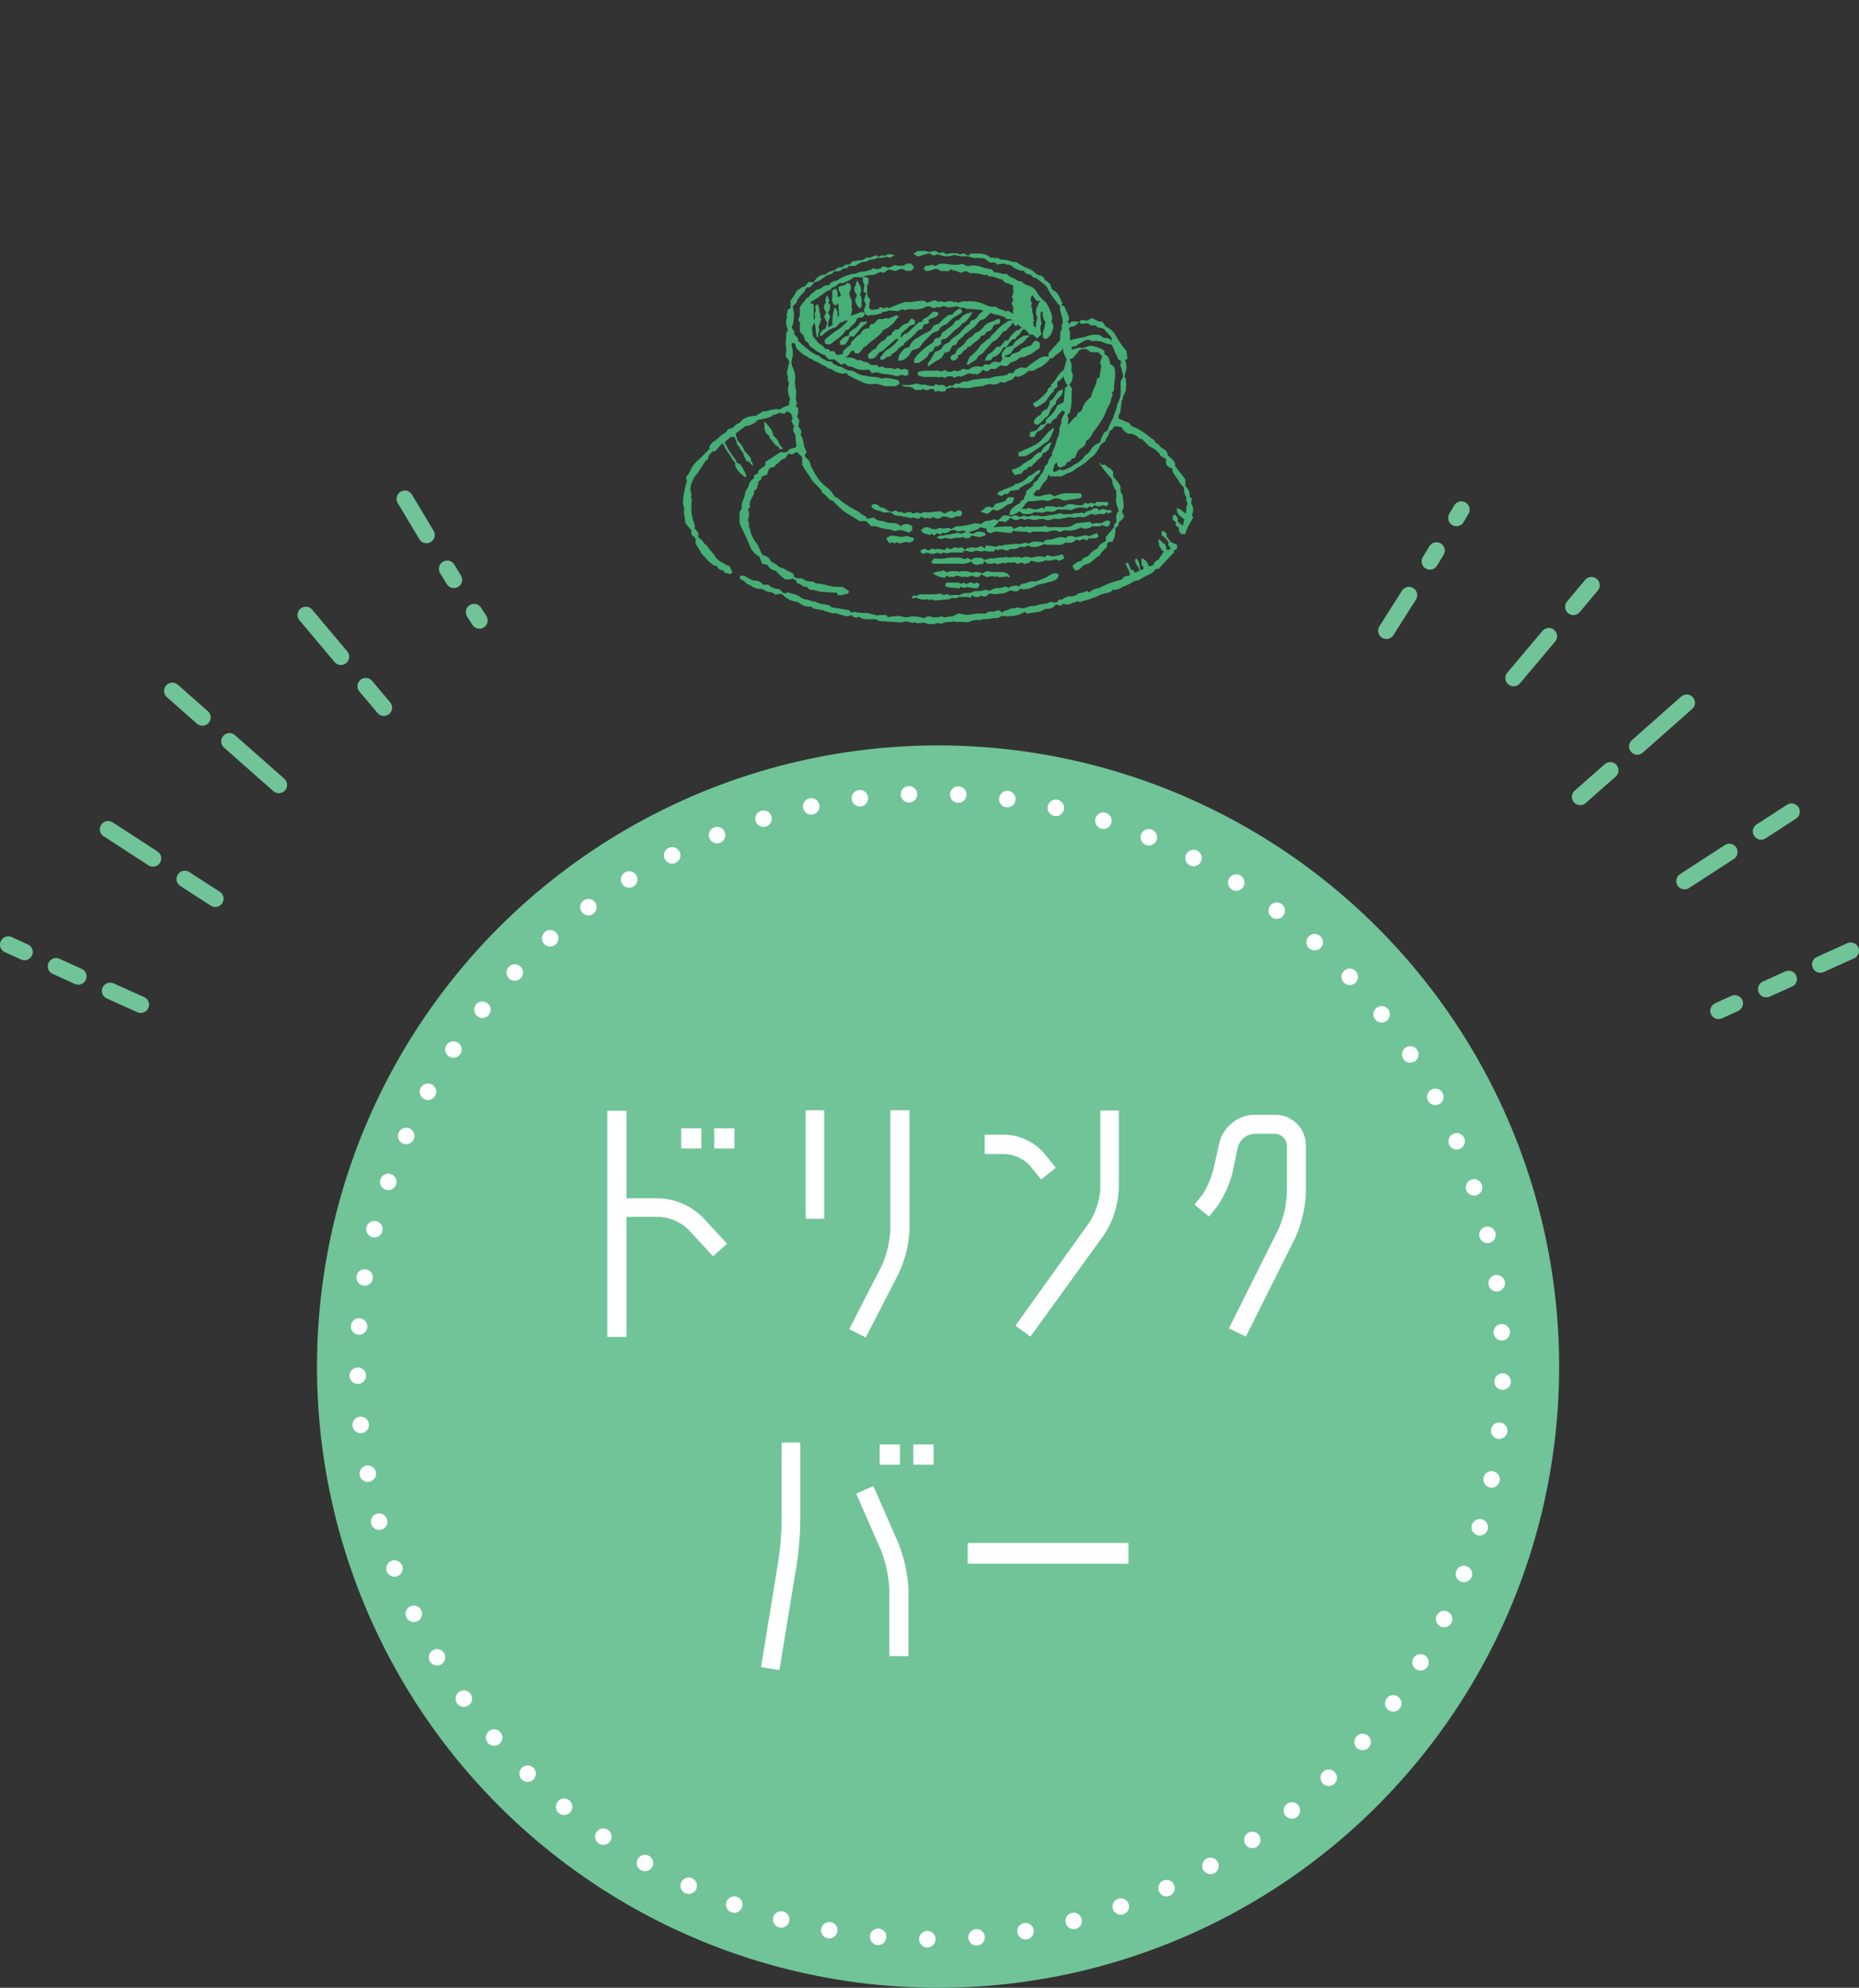 <svg xmlns="http://www.w3.org/2000/svg" viewBox="0 0 224.49 240"><rect x="0" y="0" width="224.49" height="240" fill="#333333" stroke="none"/><defs><style>.cls-1{fill:#45af75;}.cls-2,.cls-5,.cls-6{fill:none;}.cls-2{stroke:#70c498;stroke-miterlimit:10;}.cls-2,.cls-5{stroke-linecap:round;stroke-width:2px;}.cls-3{fill:#70c498;}.cls-4{fill:#fff;}.cls-5{stroke:#fff;stroke-linejoin:round;stroke-dasharray:0 5.98;}</style></defs><g id="レイヤー_2" data-name="レイヤー 2"><g id="レイアウト"><g id="S7GZ1C"><path class="cls-1" d="M135.07,50.53l1.32.56c.09.12.15.31.25.34a8.81,8.81,0,0,1,1.3.66,2.73,2.73,0,0,1,.43.33,1.72,1.72,0,0,1,.43.32c.22.25.65.29.72.7.36.1.51.46.81.66s.58.26.68.82c.35.44,1,.71.88,1.34l1.26,1.61v.84a1.37,1.37,0,0,1,.5,1.26l.26.21-.07.6A1.3,1.3,0,0,1,144,62a.36.36,0,0,0,.12.48,7.61,7.61,0,0,0-1,2h-.45l-.3-.33v-.4l-.39-.31v-.44l-.36-.22v-.53l.35-.14.14.36.12-.1V63l.61.47.18-.79c-.51-.32-.94-.65-.91-1.28.12-.11.13,0,.19.06a1.92,1.92,0,0,0,.24,0,3.73,3.73,0,0,0,.66.56c0-.14,0-.23.05-.32s-.05-.48.11-.72a.42.42,0,0,0-.08-.46c-.06-.06,0-.24,0-.45a1.86,1.86,0,0,1-.31-1.2,3.25,3.25,0,0,1-.74-1,4.29,4.29,0,0,1-.65-1v-.3c-.3-.13-.66-.21-.77-.61v-.56a1.38,1.38,0,0,1-.32-.17c-.15-.13-.45-.13-.44-.43A3,3,0,0,0,139,54a1.41,1.41,0,0,1-.43-.33c-.23-.21-.44-.44-.69-.68l-.26,0a1.59,1.59,0,0,0-1.36-.62c-.32-.19-.64-.35-.74-.72a1.64,1.64,0,0,0-.94-.15c-.17.11-.18.37-.43.45a.44.44,0,0,0-.22.33c0,.37-.39.55-.42.91,0,.06-.1.12-.17.17a2.66,2.66,0,0,0-.53.47c0,.12-.11.25-.17.37a2.63,2.63,0,0,1-.92,1.07c-.2.14-.36.35-.55.5s-.51.38-.78.55a4.57,4.57,0,0,0-.8.52c-.25.24-.66.22-.95.44a3.49,3.49,0,0,1-.51.24h-1.38l-.1-.29-.27.71a2.7,2.7,0,0,0-.72.94.42.42,0,0,1-.5.3l-.38.54a1,1,0,0,0,1,.13,4.83,4.83,0,0,1,.81-.17c.3-.08.52.15.79.25a3.26,3.26,0,0,1,1.66-.39,13.66,13.66,0,0,0,1.43,0c.23.3.23.3,0,.59-.54.15-1.1.13-1.65.28a1.1,1.1,0,0,1-.75-.13,1.17,1.17,0,0,0-1.09.05c-.14.07-.29.11-.47.18-.72-.3-1.48.09-2.23,0-.49.15-.59.7-1,1l.41-.12.14.13a.58.58,0,0,1,.69-.11,1.39,1.39,0,0,0,1.24-.14h.07l.26.19.14-.34c.5.06.93-.07,1.35.14.07,0,.21-.06.36-.11a.54.54,0,0,0,.56,0,1.29,1.29,0,0,1,1-.27,4.73,4.73,0,0,0,1.26.12l.2-.29.45.12a.65.65,0,0,1,.74,0c.07-.07.15-.14.23-.23h1.3l.21.21-.25.32-.45-.14a1,1,0,0,1-1,0l-.33.29-.29-.17-.31.27a2.28,2.28,0,0,0-1.9.23,3.17,3.17,0,0,0-.94-.08c-.28,0-.52-.06-.78,0a1,1,0,0,1-.8.26,1.47,1.47,0,0,0-.85.08c-.14.08-.39,0-.59,0s-.45-.1-.58,0c-.39.28-.82.17-1.23.2l-.52-.35a1.73,1.73,0,0,1-1.2.47l.18-.61a3,3,0,0,1,1-.77c.07,0,.18-.11.18-.16,0-.29.43-.2.43-.51,0-.16.17-.31.23-.47a.94.94,0,0,0,0-.34l.88-.71v-.23c.23-.21.51-.36.61-.6.24-.49.76-.83.78-1.5l.35-.31a1.86,1.86,0,0,1,.53-1v-.34a5,5,0,0,0,.51-1.28,1.45,1.45,0,0,1,.13-.45,1.87,1.87,0,0,0,.25-1.09,1.39,1.39,0,0,1,.14-.51c0-.07.11-.14.1-.21-.09-.48.2-.83.43-1.3l-.22-.2c-.1,0-.15,0-.18.06-.2.23-.47.4-.58.71a.33.33,0,0,1-.18.17.85.85,0,0,0-.52.59h-.46l-.59.7-.66.33-.31.59c-.23,0-.44.09-.62-.16,0,0,.09-.08.11-.14a1.3,1.3,0,0,0,0-.28l.78-.22.55-.68h.32c.3-.16.24-.36.25-.57.24-.28.58-.49.82-.81a2.38,2.38,0,0,0,.55-.93l.78-.4.17-1.73.34-.27a2.19,2.19,0,0,1-.5-1.12c-.17.17-.27.3-.39.4s-.26.2-.38.29v.57l-.39.31v.19a4.57,4.57,0,0,0-.83,1c-.18.37-.52.48-.79.7a2.84,2.84,0,0,1-.61.29c-.25-.22-.25-.22-.3-.49a5.5,5.5,0,0,0,1.58-1.31.55.55,0,0,0,.18-.3c0-.26.23-.29.4-.39v-.24a4.54,4.54,0,0,0,.78-1,3.39,3.39,0,0,1,.78-.82l.32-1.27c-.16-.39-.52-.81-.39-1.39-.27.61-.92.77-1.26,1.24-.16.06-.38,0-.44.18s-.36.4-.57.58a2.1,2.1,0,0,1-.65.41.61.61,0,0,0-.27.12,1.27,1.27,0,0,1-1,.25,2.75,2.75,0,0,1-1.34.76l-.23-.13-.49.5,0-.06-.93.4a.46.46,0,0,0-.57,0,1.1,1.1,0,0,1-.81.17,1.71,1.71,0,0,0-1,.14,1,1,0,0,1-.52.11,4.78,4.78,0,0,0-1.12.19,8.26,8.26,0,0,1-1.22,0s-.09-.06-.09-.06c-.23,0-.44.15-.57.09a.59.59,0,0,0-.66,0,.92.92,0,0,1-.29,0l-.29.39c-.29,0-.54.09-.68-.08l-.54.11L112.8,47c-.5-.18-.91.37-1.28-.07-.3.23-.62.11-1,.16a1.16,1.16,0,0,0-.91-.39,1.31,1.31,0,0,1-.76-.22l.41,0a3.56,3.56,0,0,0,1.21-.12.6.6,0,0,1,.49,0c.3.2.62,0,.9.12a2.16,2.16,0,0,0,.91.11l.24-.23c.32.22.66.06,1,.14l.28.25.48-.26.15.14.58-.39a.35.35,0,0,0,.48,0,1,1,0,0,1,.68-.18A.56.56,0,0,0,117,46a3.22,3.22,0,0,1,1.06-.21,8.89,8.89,0,0,1,1.46-.11s.1-.06.16-.08a3.57,3.57,0,0,1,.93-.19,6.47,6.47,0,0,0,1-.14l.22-.23h.53l.28-.43.72-.27c.45.17.59.09.95-.24a7.5,7.5,0,0,1,1-.69,1.57,1.57,0,0,1,1.31-.35v-.41l1.4-1.59c0-1,0-1,.27-1.46l-.13-.18.18-.52c0-.72-.43-1.3-.31-1.93a2.81,2.81,0,0,1-.25-.26c-.29-.38-.59-.76-.86-1.16-.16-.22-.27-.48-.41-.71a1.67,1.67,0,0,0-.57-.64c-.27-.18-.51-.39-.8-.62a.65.65,0,0,1-.53-.28c-.13-.16-.42-.18-.74-.29l-.26-.32a2,2,0,0,1-1.3-.49,1.14,1.14,0,0,0-.72-.26c-.13,0-.23-.11-.32-.11a6.16,6.16,0,0,0-.89.11l-.16-.24h-.67l-.67-.49-.91-.1-.09.06c-.2,0-.42-.06-.63-.11a2.28,2.28,0,0,0-.64-.13,2.72,2.72,0,0,1-1.09-.1,1,1,0,0,0-.65.06,2.46,2.46,0,0,1-1,0,3.28,3.28,0,0,1-.61-.18.19.19,0,0,0-.13,0c-.35.3-.62,0-.92-.14l-1.33.4-.59-.31.45-.33c.9-.06,1.11-.05,1.4.1l.82-.13.52.28c.19-.09.35-.19.6,0s.49,0,.74,0h.7s.1,0,.12,0c.24.24.48.07.71,0l.58.3.29-.27c.34,0,.68,0,1,0s.59.1.94.17l.51.34c.13.05.39-.12.56.11l.14-.12h.06c.48.4,1.13.16,1.65.44a2,2,0,0,0,.67.09,6,6,0,0,0,1.31.74,2.46,2.46,0,0,1,.78.42c.23.2.45.47.82.45.12.18.45.12.45.44,0,.06.1.13.16.18a2.69,2.69,0,0,1,.52.41,2.87,2.87,0,0,1,.2.54.45.45,0,0,0,.21.22c.59.29.78.87,1,1.39a.83.83,0,0,0,.11.15l-.16.29c.5,0,.48.45.64.72s.15.4.24.59a.54.54,0,0,1-.08.62l.19.38.13-.25s.06-.06.1-.11h.88a.89.89,0,0,1-.78.61c-.19,0-.19,0-.41.24.24.43.11.91.17,1.41a13.19,13.19,0,0,1,1.8-.39,3,3,0,0,1,1.73-.25l.56.37a1.9,1.9,0,0,1,.41,0,1.73,1.73,0,0,1,.37.16,2.78,2.78,0,0,1,.09.27,1.26,1.26,0,0,0,.06-.22.86.86,0,0,0-.33-.62c-.2-.2-.38-.42-.64-.71l-.78-.2-.15-.2h-.68l-.24-.26-.86.06-.26-.14.19-.29c.22,0,.46-.11.66.11l.68-.36c.35.11.62.39,1,.4a.55.55,0,0,1,.51.36.71.71,0,0,0,.42.39,2.11,2.11,0,0,1,.87.81c.24.38.47.78.72,1.15a10.31,10.31,0,0,0,.66.82l.13,1-.3.11a2.11,2.11,0,0,1,0,1.69c0,.17-.11.4,0,.46.24.21,0,.55.21.74-.17.21-.06.47-.11.69a1.67,1.67,0,0,1-.26.7c-.2.21,0,.52-.24.67l-.16,1.39A1,1,0,0,0,135.07,50.53ZM133.73,52c.11-.28.18-.53.29-.75s.3-.55.42-.84.17-.6.29-.88.14-.63.28-.9a3,3,0,0,0,.32-1.57c0-.21,0-.42,0-.63a.88.88,0,0,1,.25-.78,1.44,1.44,0,0,0,0-.55c-.15-.31-.06-.69-.34-.94a.06.06,0,0,1,0,0c.19-.19.07-.42.11-.63-.19-.07-.37-.11-.39-.35s-.11-.2-.16-.31c-.18-.41-.35-.82-.54-1.26a3.25,3.25,0,0,1-1.27-.39c-.17-.07-.43.1-.59-.11-.1,0-.18.08-.28.1-.25,0-.43-.14-.61-.17-.37-.07-.61.16-.89.3s-.54.33-.81.49l-.39,0v.39l1.05-.28.18.12,1-.32a3.46,3.46,0,0,1,1.73.62v.4c.54.23.61.7.69,1.19l.46.32c.34,1-.07,1.93,0,2.88l-.27.3.12.22c-.24.37-.19.84-.43,1.22a6.08,6.08,0,0,0-.53,1.16,8.12,8.12,0,0,1-.66,1.11c-.21.38-.53.7-.77,1.07s-.37.81-.86,1c.06.73-.69.82-1,1.29l-.34.81c-.32-.06-.45.13-.53.38-.37,0-.5.21-.6.46l-.59.29-.37-.17-.05-.46-.35.31c.06.29-.29.53-.06.82.37.13.63-.51,1-.17a3.56,3.56,0,0,0,1.46-.67,3.41,3.41,0,0,0,1.25-1A.26.26,0,0,1,131,55a1.71,1.71,0,0,0,.72-.69,2,2,0,0,1,1.08-.86C133.26,52.25,133.31,52.17,133.73,52Zm-4.57-8.66a2,2,0,0,1,.24,1c0,.16-.07.38,0,.49a1,1,0,0,1,.1.84,1.07,1.07,0,0,1-.38.74l.38.57a.5.5,0,0,0-.1.21c0,.42,0,.84,0,1.26s-.1.8-.18,1.34l-.32.29a2.66,2.66,0,0,1,.12.56,3,3,0,0,1-.13.65c.52-.3.64-.89,1.15-1a.54.54,0,0,1,.39-.58.47.47,0,0,0,.25-.3,2.53,2.53,0,0,1,1.09-1.47c.06-.76.63-1.33.67-2.14l.39-.32c-.11-.59.37-1.17,0-1.66l.26-.8-.46-.49h-.89l-.55-.38a1.54,1.54,0,0,0-.43,0c-.19,0-.43.11-.51.25a6.61,6.61,0,0,1-.79.9Z"/><path class="cls-1" d="M104.47,37.88l-.16-.4.26-.72-.23-.48.25-.9-.32-.17.12-.84a1.15,1.15,0,0,1-.19-.9h-1.12c-.29.36-.8.45-1.27.71h-.44c-.29.23-.54.51-.87.53-.13.14-.23.34-.34.35-.31,0-.49.25-.73.39a8.57,8.57,0,0,1-1.33.89.29.29,0,0,0-.2.39l.17-.14.19.21v1.77l.07,0,.11-.27c0-.16-.14-.33,0-.61s0-.48,0-.72l.3-.28.12.36c.12.24,0,.58.21.88.11.14-.18.23,0,.42s.06.32,0,.48a2.54,2.54,0,0,1-.15.44c0,.09-.12.23-.09.27.31.4-.17.76,0,1.13l-.22,0-.21-1.62L98.33,39l-.28.55.1,1c.23.3.44.57.66.84a.52.52,0,0,0,.19.14,1.93,1.93,0,0,1,.68.62h.41l.16.26h.48l.3.45.74-.1,0-.3a5.23,5.23,0,0,1,1-.87l0-.29c.38-.26.6-.71,1.06-.92.12-.06.17-.26.27-.38a.91.91,0,0,1,.88-.35c0-.3.1-.59.49-.52l.62-.62a2.83,2.83,0,0,0,.58,0c.19,0,.35-.24.54,0l.52-.23.53-.22.26.14-.55.72a3.57,3.57,0,0,1-1.05.8c-.17.09-.4.13-.4.39a8.2,8.2,0,0,1-.92.83,6.17,6.17,0,0,0-.94.78c-.17.14-.44.23-.5.41s-.32.32-.42.53h-.46l-.24-.35c-.48.07-.43.74-1,.81.39.1.67,0,.91.08a3.65,3.65,0,0,1,.68.35l.13-.12c.29.07.51.29.84.28.18,0,.37.22.6.36h.69l.26.26.41-.08.39.2c.3,0,.68-.09,1,.12a.23.23,0,0,0,.22-.05.4.4,0,0,1,.46,0c.24.24.41,0,.64,0l.42.17v.55l-.36.17a.8.8,0,0,0-.75-.07.67.67,0,0,1-.41.06,5.27,5.27,0,0,0-1.47-.25,4.06,4.06,0,0,1-.79-.21l-.66.12-.24-.4a5.61,5.61,0,0,0-.58,0,2.51,2.51,0,0,1-1.39-.3s-.1-.08-.15-.08a1,1,0,0,1-.85-.41l-.46.17-.81-.64h-.7l-.59-.64-.06.08c-.2-.11-.41-.21-.61-.33a2.32,2.32,0,0,1-.44-.31c-.25-.22-.6-.33-.72-.7,0-.12-.23-.21-.45-.4l-.16-.6-.45-.44c0-.21,0-.42,0-.63s.08-.44-.11-.65a.42.42,0,0,1,0-.42c.21-.42.06-.86.12-1.28a2.85,2.85,0,0,1,.46-.62c.18-.15.22-.4.46-.51s.31-.38.53-.52.4-.39.63-.46a1.62,1.62,0,0,0,.64-.29.81.81,0,0,1,.73-.22l.41-.44a2.67,2.67,0,0,0,.7-.21,4.33,4.33,0,0,1,1.44-.64.89.89,0,0,1,.33-.1,1.2,1.2,0,0,0,.65-.14c.36-.17.79-.07,1.16-.24.15-.08.37-.05.49-.16a.42.42,0,0,1,.46-.08c.19.17.31-.06.48,0s.2-.12.39-.25a1,1,0,0,1,.68.15l.89-.36c.31.21.67,0,1,.1a1,1,0,0,1,.91-.25l.31.36c.06.25-.19.35-.34.51h-.57l-.5-.26a2.32,2.32,0,0,0-.58.18.56.56,0,0,1-.57,0,1.86,1.86,0,0,0-.52-.07l-.57.39c-.34-.14-.34-.15-.64,0a2.07,2.07,0,0,1-1,.26,3.91,3.91,0,0,0-.84.17l.65.17v.73l-.17.17a5.73,5.73,0,0,1,0,.82,1.07,1.07,0,0,0,.39.89c0,.41-.38.93.12,1.25l.85-.08.18-.27.52.16c.13,0,.35-.26.57,0a15,15,0,0,1,2-.77s.08,0,.12,0c.75.09,1.47-.21,2.24-.11l.23.21.94-.3.58.21.13-.12a1,1,0,0,0,.82.06,1,1,0,0,1,.59,0c.2.09.33.14.48,0a.36.36,0,0,0,.44.1,1.75,1.75,0,0,1,.9-.11,4.21,4.21,0,0,1,2.33.48,1.81,1.81,0,0,0,1.13.14c.33.39.88.34,1.27.63l.16-.15.67.42c-.08-.39.11-.75-.13-1.1a.38.38,0,0,1,0-.36.32.32,0,0,0,0-.49.29.29,0,0,1,0-.24c.25-.36.06-.77.14-1.15-.37-.43-1.09-.27-1.3-.81-.61-.09-1.09-.46-1.68-.39l-.23-.25c-.06,0-.12.12-.17.11a3.45,3.45,0,0,1-.46-.12,3.93,3.93,0,0,0-1.35-.12c-.3-.12-.48-.38-.85-.15s-.65-.12-1-.14a1.45,1.45,0,0,1-.5-.2l-.24.23h-1a.8.8,0,0,0-1-.14,2.36,2.36,0,0,1-.78.13c-.31-.26-.31-.26-.08-.6.22-.07.47,0,.7-.13.08-.06.29.07.49.12l.52-.25c.87-.12,1.78.31,2.75,0l.73.3a.8.8,0,0,1,.26-.09,3.53,3.53,0,0,1,1.54.23,5.26,5.26,0,0,0,1,.2l.38.41c.54-.1,1,.32,1.45.13.39.47,1,.57,1.45.91h.34a2,2,0,0,0,.85.54,1.48,1.48,0,0,1,1,.78,4.5,4.5,0,0,0,.83,1c0,.06.13.08.24.16a6.45,6.45,0,0,1,.76,1.63c0,.24.14.52-.07.76a1,1,0,0,1,.23.82,8.14,8.14,0,0,1-.3.81l-.48.45a.41.41,0,0,1-.45-.16,1.49,1.49,0,0,1,.1-.93,1.41,1.41,0,0,0,.13-.64c0-.07.06-.15.09-.23a1.7,1.7,0,0,1-.34-1.27l-.23-.06a3.08,3.08,0,0,0,.08,1.41,1.64,1.64,0,0,0,0,1.32l-.53.51-.51-.45h-.45c-.27-.63-1-.77-1.35-1.26l-.23.23c-.4-.13-.27-.67-.72-.84h-.41c-.51-.58-1.33-.4-1.93-.76-.39.32-.64.82-1.27.88a6,6,0,0,0-.47.57,2.66,2.66,0,0,1-.69.59,3.35,3.35,0,0,1-.57.44c-.24.1-.27.37-.48.49s-.23.3-.43.31l-.3.58-.37.06c-.14.23-.27.44-.39.67s-.51.11-.69.33a1.2,1.2,0,0,1-.62.73,5,5,0,0,0-.66.39l-.64.44c0-.18-.07-.33,0-.39a14.62,14.62,0,0,0,.86-1.4c.39-.1.73-.19.91-.61a1.06,1.06,0,0,1,.57-.43.74.74,0,0,0,.42-.41c.25-.18.47-.35.7-.5.58-.37.87-1.06,1.5-1.38.07,0,.08-.17.14-.25a.48.48,0,0,1,.44-.26c.52-.24.58-.86,1.1-1a.33.33,0,0,0-.36-.21,14,14,0,0,0-1.71-.12c-.24-.23-.58-.06-.86-.22a1.12,1.12,0,0,0-.72,0,2.93,2.93,0,0,1-.84,0s0-.08-.09-.09a1.2,1.2,0,0,0-.19,0c-.06,0-.15,0-.18,0-.25.31-.67-.06-.91.26a4.34,4.34,0,0,0-.65-.25.65.65,0,0,0-.41.07,3,3,0,0,1-1.45.31,1.62,1.62,0,0,0-1,.08s-.06,0-.09,0c-.33-.2-.56,0-.79.14a4.66,4.66,0,0,0-1.23-.08c-.22.23-.65,0-.76.32l-.8.18c-.25.06-.51-.06-.78.11A.62.62,0,0,1,104.47,37.88Zm20.64,1.59a2.14,2.14,0,0,1,.12-.94.37.37,0,0,0,0-.31c-.21-.3-.07-.63-.12-.94.28-.24.17-.68.5-.88l0-.06h-.42c-.15-.2-.29-.4-.44-.59s-.11,0-.17-.06l-.14.46.17.49c0,.11-.12.27-.08.33a1,1,0,0,1,.12.52c0,.19.09.38.12.57s0,.43,0,.48c.26.16-.06.3,0,.46a1.36,1.36,0,0,1,.09.47Z"/><path class="cls-1" d="M98.29,34.07c-.09.33-.34.44-.47.63h-.43a2.79,2.79,0,0,1-.15.3,1,1,0,0,1-.17.3,4.12,4.12,0,0,0-.83,1s0,.12,0,.18l-.52.53a3.92,3.92,0,0,1-.12,2.55l.38.57-.12.15.5.57v.27a9,9,0,0,0,1.29,1.1,1.51,1.51,0,0,0,.47.37c.21.06.31.29.59.29s.36.35.57.4.55.41.94.34c.1,0,.28.11.34.21.16.26.48.2.66.4.45,0,.74.35,1.26.5a1.41,1.41,0,0,1,1,.33,2.49,2.49,0,0,0,1,.3,5.49,5.49,0,0,0,1.15.15,4.2,4.2,0,0,1,.89.21.93.93,0,0,1,.34-.09,7.39,7.39,0,0,1,1.47.24c.2.06.2.07.3.45l-.4.25.06.06c-.32,0-.63,0-1,0a1.67,1.67,0,0,1-.83-.13,2.13,2.13,0,0,0-1.14-.12,2.65,2.65,0,0,1-1.22-.26c-.54-.23-1.06-.5-1.58-.76-.07,0-.12-.12-.26-.27s-.39.13-.66,0a2.85,2.85,0,0,1-1.14-.47c-.12-.11-.36-.08-.48-.18-.29-.26-.69-.34-1-.56s-.76-.26-1-.57c-.35,0-.51-.37-.84-.39-.39-.41-1-.63-1.08-1.31,0-.14-.21-.27-.46-.14a.55.55,0,0,0,0,.29,3.22,3.22,0,0,1,.12,1.27,1.53,1.53,0,0,1-.07.29,1.39,1.39,0,0,0,.06,1A2.91,2.91,0,0,1,96,46.1c-.08.23.15.36,0,.54a1.85,1.85,0,0,1,.13,1c0,.32-.08.65.11,1,0,.08-.07.25-.13.46l.29.14c-.06.38.08.72-.16,1l.28.53-.11.71.34.52c0,.12.08.31-.11.45a2.13,2.13,0,0,1,.39,1,2.08,2.08,0,0,0,.24.83c.1.2.2.34,0,.54s0,.25,0,.38a3.05,3.05,0,0,1,.44.44,1.92,1.92,0,0,1,.19.49,1.31,1.31,0,0,0,.09.28c.22.36.4.76.64,1.12a5,5,0,0,0,1.11,1.23,3.76,3.76,0,0,1,1,1.11c0,.07.11.16.18.17.35.07.52.38.79.54a11.4,11.4,0,0,0,1.58,1c.47.17.76.56,1.2.75.09,0,.13.19.21.31l.85-.16a1,1,0,0,0,.8.4,2.16,2.16,0,0,1,.57.14,2.12,2.12,0,0,0,.9.13,1.19,1.19,0,0,1,.94.4,1,1,0,0,1,1.4,0V64l-.36.32-1-.34-.85.14a1.15,1.15,0,0,0-.68-.21,4.61,4.61,0,0,1-1.09-.23,1.46,1.46,0,0,0-.94-.12l-.64-.64h-.8c-.58-.37-1.1-.69-1.61-1a4.41,4.41,0,0,1-.8-.64c-.26-.25-.51-.49-.75-.76-.06-.08-.21-.09-.39-.16-.31-.23-.55-.67-1-.87v-.23L98.06,58c-.43-.75-.85-1.25-1.19-1.89v-.92l-.61-.59c-.3,0-.57.46-1,.13-.1.13-.19.28-.3.41s-.12.19-.2.22a1.16,1.16,0,0,0-.65.42c-.14.21-.46.24-.54.52,0,0,0,.05-.09.07s-.5.06-.63.29a3.58,3.58,0,0,0-.2.63l-.69.27v.25l-.44.43.07.07-.21.72-.33.26v.32l-.5,1v.72l-.21.07s0,.08,0,.11a1.53,1.53,0,0,1,0,1.17c-.06.12.07.33.11.5s-.1.47.12.65a3.54,3.54,0,0,0,.82,1.8c.29.43.41.93.69,1.38a4,4,0,0,1,.49.17.89.89,0,0,1,.39.35,1,1,0,0,0,.52.47,1.7,1.7,0,0,1,.39.27,1.06,1.06,0,0,0,.57.3,1.07,1.07,0,0,1,.27.12,7,7,0,0,0,.72.37c.28.11.47.24.45.57.31.27.69.18,1,.2a1.57,1.57,0,0,0,1.28.37,1.08,1.08,0,0,0,.72.27,4.69,4.69,0,0,1,1.1.23,5.21,5.21,0,0,0,1.72.14l.81.51c0,.46-.36.34-.54.43a2.11,2.11,0,0,1-.79.08l-.11-.3c-.66,0-1.21-.09-1.76-.09s-1-.34-1.52-.25l-.39-.39c-.4.12-.61-.28-1-.38-.09,0-.23-.12-.23-.18,0-.31-.32-.27-.45-.43-.27.22-.59.06-.87.12a5,5,0,0,1-1.11-1l-.6-.21c-.1-.15-.37-.25-.41-.53l-.7-.17-.32-.83a2.5,2.5,0,0,1-1.19-1.37c-.29-.74-.64-1.46-1-2.18a1.73,1.73,0,0,1-.21-.79c0-.36,0-.72,0-1.06.26-.43.26-.43.26-.81s.29-.86.37-1.21a1.5,1.5,0,0,1,.31-.82.23.23,0,0,0,.07-.1,3.28,3.28,0,0,1,.27-.7,2.21,2.21,0,0,1,.47-.45l0-.35.47-.21c0-.56.59-.66.89-1v-.39l1.81-1.18H95a1.2,1.2,0,0,1,.92-.52c.1,0,.19-.11.24-.15,0-.39-.08-.73-.09-1.07a.87.87,0,0,0-.26-.72c0-.21-.09-.46.11-.62l-.37-.71c.36-.28,0-.56,0-.87l-.49-.29-.33.3-.62-.11c-.14,0-.35.25-.66.23-.1,0-.21.2-.33.23a6.42,6.42,0,0,1-1.61.39,2.06,2.06,0,0,1-1.49.75l-1.12.86c-.11.26.12.55.14.87a3.23,3.23,0,0,1,.88,1.3,3.84,3.84,0,0,1,.48.52c.12.17.36.3.28.58,0,.06.09.17.14.25a1,1,0,0,1,.09.21c0,.06,0,.12,0,.24-.16-.18-.34-.27-.38-.51-.14-.06-.39,0-.45-.2s-.24-.44-.3-.71-.25-.39-.37-.59a2.09,2.09,0,0,1-.16-.4l-.14,0-.4-1.1h-.49l-.71.64a10.35,10.35,0,0,0,1.41,2.2v.23l.52.25a8.87,8.87,0,0,1,.71,1.41L90,57.6s-.06,0-.08,0c-.25-.28-.59-.45-.81-.79a1.28,1.28,0,0,1-.34-1c-.41-.28-.53-.78-.83-1.14s-.43-.81-.72-1.17l-.87,1h-.29c-.27.27-.58.52-.58,1-.08,0-.2.06-.25.13-.3.42-.58.85-.87,1.28,0,0,0,.12-.07.16a3.33,3.33,0,0,0-.88,1.65,1.46,1.46,0,0,0,0,.59.81.81,0,0,0,.08.34c.09.18-.15.32,0,.54s0,.45,0,.68v.63a4.35,4.35,0,0,0,.33,1.63c0,.14.09.29.13.45l-.1.15.56.75-.16.21c.14.1.11.36.35.36,0,0,.06.05.09.08s.23.32.36.48.29.21.4.39c.27.42.68.76.91,1.2s.84.68,1.31,1a2.49,2.49,0,0,0,.44.14l.33.73-.21.26-.7-.18-.21-.29a.68.68,0,0,1-.72-.51,1.1,1.1,0,0,1-.69-.31c-.12-.12-.28-.2-.4-.33s-.26-.31-.39-.46l-.4-.41s-.06-.14-.1-.21l-.62-1V65l-.51-.47v-.49l-.72-.89c-.07-.46-.1-.9-.21-1.33,0-.21.22-.45-.08-.61.24-.12,0-.22,0-.34s0-.3,0-.44a11.3,11.3,0,0,1,.42-2.16s0-.06.08-.09c-.13-.36-.16-.56,0-.76a2.37,2.37,0,0,0,.43-.71,3.33,3.33,0,0,1,.84-1.1c.52-.45,1-1,1.48-1.45l-.1-.1a1.5,1.5,0,0,1,.66-.82,3.49,3.49,0,0,0,.47-.37,2.6,2.6,0,0,1,.72-.55,1.11,1.11,0,0,0,.42-.48l.58-.19a2,2,0,0,1,.8-.59c.11,0,.18-.18.37-.38a2.83,2.83,0,0,1,1.65-.48l.8-.52c.71,0,1.37-.42,2.08-.23.33-.33.78-.34,1.13-.59a2.22,2.22,0,0,1,0-.36,1.67,1.67,0,0,1,.11-.34,2.36,2.36,0,0,1-.15-1.79c0-.06.05-.15,0-.17-.27-.29,0-.69-.23-1-.05,0,0-.17,0-.25s.09-.34.12-.51,0-.37.12-.52,0-.2,0-.29-.19-.3-.33-.52,0-.5,0-.79-.06-.57-.06-.86a7.36,7.36,0,0,1,.06-.8c0-.22-.07-.44.12-.65a.53.53,0,0,0,0-.43,1.67,1.67,0,0,1,0-1.35c-.17-.24.06-.47,0-.75l.4-.32v-.88a5.51,5.51,0,0,0,.61-.93c.14-.39.54-.41.73-.68.39,0,.54-.27.73-.5l.12-.13Z"/><path class="cls-1" d="M127.55,72.78l.36-.39h.37a1.63,1.63,0,0,1,.92-.4c.26,0,.6,0,.75-.14.33-.31.76-.23,1.1-.42.18-.1.2-.08.51.08a2.06,2.06,0,0,1,1.15-.52.66.66,0,0,0,.27-.12,10.23,10.23,0,0,1,2-.76,4.83,4.83,0,0,1,.53-.16l.17-.29.76-.21c0-.57-.42-1-.53-1.47h.34l.34.84h.28l.15.32.57-.21c0-.54-.7-.87-.47-1.47.33,0,.29.31.41.41l.2,1,.33-.16c.11-.25-.07-.38-.21-.5v-.82a1.32,1.32,0,0,1,.87,1l.48-.13c.17-.24.3-.54.63-.66.13,0,.19-.25.28-.38l.48-.66c-.38,0-.34-.42-.58-.56l-.15-.86c.4,0,.46.5.84.52l.22.76.42-.11c0-.08,0-.12,0-.14l-.31-.44.11-.19a2.34,2.34,0,0,0-.87-.92v-.45c.31-.14.42.11.6.26v.34l.53.68.74.32v.49l-.37.21v.22l-1.88,2h-.34c-.3.58-.94.69-1.44,1-.15.1-.3.18-.45.27s-.1.11-.15.1a1.74,1.74,0,0,0-.93.35c-.28.14-.57.27-.85.39s-.82.51-1.34.39c-.29.42-.78.38-1.18.52a1.29,1.29,0,0,0-.28.08,10.06,10.06,0,0,1-2.25.8,2.43,2.43,0,0,0-.28.14l-.21-.16L129,73l-.64-.1-.28.25-.41-.14c-.07,0-.21,0-.28.12a1.24,1.24,0,0,1-1.1.37l-.66.34-1.65.24-.23-.23a3,3,0,0,1-1.32.51,7.41,7.41,0,0,1-1.49,0,1,1,0,0,1-.73.26c-.3,0-.59.08-.89.12s-.57-.06-.84.11c-.1.07-.29,0-.43,0a1.79,1.79,0,0,0-.82.16c-.49.24-1,0-1.54.09a3.22,3.22,0,0,1-.53-.07,3.74,3.74,0,0,1-.5.07c-.34,0-.7,0-.89.22a2.92,2.92,0,0,0-.65-.08,2,2,0,0,1-1.61-.11,1.06,1.06,0,0,1-.26.1c-.19,0-.42,0-.55,0s-.33-.23-.46,0c0,0-.19-.06-.3-.09a2.1,2.1,0,0,0-.64-.11,2.26,2.26,0,0,1-.64.11l-2.51-.16a1,1,0,0,0-.74-.22,4.42,4.42,0,0,1-.63,0,1.94,1.94,0,0,1-.71-.1c-.16-.07-.37-.29-.55-.11s-.32-.2-.49,0l-.13-.27-.3.06c-.11,0-.24.09-.34.07a10,10,0,0,1-1.19-.33c-.18-.06-.31-.07-.4,0-.41-.12-.81-.22-1.19-.36s-.82-.13-1.3-.28l-.2-.2a2,2,0,0,1-1.46-.44.94.94,0,0,0-.49-.18,2.55,2.55,0,0,1-1.57-.89c-.22,0-.49-.08-.77.1l-.55-.35a1.18,1.18,0,0,1-.85-.24.86.86,0,0,0-.51-.13,2.18,2.18,0,0,1-1.15-.42,1.51,1.51,0,0,0-.39-.15,5.09,5.09,0,0,0-.4-.39,3.05,3.05,0,0,0-.48-.23V69.5h.48l1.1.6a1.33,1.33,0,0,1,1.22.5h.63a1.84,1.84,0,0,0,1.12.51c.3,0,.44.27.63.44a.52.52,0,0,0,.63-.08c.06,0,.12.14.18.14a3.12,3.12,0,0,1,1.46.59,1.44,1.44,0,0,0,.55.19c.37,0,.7.3,1.1.24,0,0,.06.05.1.06A4,4,0,0,0,99.7,73a1,1,0,0,1,.73.33l2.1.33.27.3c.15,0,.3-.12.4-.08a5.55,5.55,0,0,0,1.46.12,4.76,4.76,0,0,1,.76.2l.07-.06.33.17.61-.06h.6l.21.27a6.38,6.38,0,0,1,.86-.13,2.24,2.24,0,0,1,.92.07,1.3,1.3,0,0,0,.85,0c.31-.09.57,0,.85,0a3.17,3.17,0,0,1,.87.19,1,1,0,0,1,1.08-.11.25.25,0,0,0,.12,0,2.65,2.65,0,0,0,.78-.1c.2-.06.5.16.68.08a2.59,2.59,0,0,1,.79-.1c.23-.12.42-.23.62-.32a.54.54,0,0,1,.35,0,3.28,3.28,0,0,0,1.73,0,6.51,6.51,0,0,1,1.25,0,1,1,0,0,1,.78-.26.8.8,0,0,0,.47-.08A.56.56,0,0,1,121,74c.18-.29.5-.25.73-.38a1.65,1.65,0,0,1,.8-.19c.15,0,.35-.14.44-.08a.61.61,0,0,0,.41.08,1.78,1.78,0,0,0,.64-.1,1.5,1.5,0,0,1,.77-.16,1.22,1.22,0,0,0,.51-.12c.46-.17,1-.07,1.43-.35.1-.06.28,0,.42,0S127.4,72.74,127.55,72.78Z"/><path class="cls-1" d="M131.63,63l.29.29c.35-.25.78-.07,1.22-.14.1-.25.42-.2.6-.34l.3.14c.08.08,0,.34-.16.59-.21,0-.44.09-.63-.11a.19.19,0,0,0-.18,0c-.39.23-.81.07-1.2.13a1.29,1.29,0,0,1-1.37.12,2.85,2.85,0,0,1-1.67.38.77.77,0,0,0-.65.11.41.41,0,0,1-.36,0c-.53-.27-1,0-1.57.09a.17.17,0,0,0-.12-.07c-.44,0-.89,0-1.33,0-.21,0-.44.23-.63.1s-.39-.08-.59-.1a2.09,2.09,0,0,0-.25,0l-1-.1-.17.26c-.59,0-1.14-.12-1.69-.15a1,1,0,0,0-.65.1c-.2.14-.46,0-.67-.16v-.3l-.76-.19c-.41.4-.94.4-1.39.61l.44.21.56-.28a2.07,2.07,0,0,1,1,.18v.29c-.28,0-.52.23-.84.16l-.84-.16-.23.3c-.29,0-.58.08-.81-.13a3.17,3.17,0,0,1-.44.12,2.33,2.33,0,0,0-1,.12h-.07a1.8,1.8,0,0,0-.64-.11c-.19,0-.37.16-.58.1a3.89,3.89,0,0,1-.44-.16.92.92,0,0,1,.71-.22,2.5,2.5,0,0,0,.45-.12,7,7,0,0,0,1.35-.25s.1,0,.12,0c.36.34.67-.14,1-.06l-.41-.21a1.21,1.21,0,0,1-1,0,.58.58,0,0,0-.63.09,2.19,2.19,0,0,1-.6.27l-.13-.11-.45.24c-.18-.08-.33-.25-.55,0s-.3,0-.46-.11c-.29.4-.62-.07-.9,0l-.4-.33c.05-.08.07-.15.11-.18s.23-.14.37-.23a1,1,0,0,1,.88.24l.09-.1c.36.31.74-.26,1.11,0,.35,0,.72-.18,1.07.05l.69-.34a5.13,5.13,0,0,0,1.13-.11,6.46,6.46,0,0,0,1.07-.26l.73.11.58-.39c.22,0,.49,0,.77-.12s.51,0,.7.11l.66-.66c.3.08.55-.06.74.15,0,0,.18,0,.24,0a.77.77,0,0,1,.85,0c.29.15.53-.18.75-.08a.86.86,0,0,0,.75,0,.47.47,0,0,1,.56.07l.14-.13a2.23,2.23,0,0,0,1.4,0,7.92,7.92,0,0,0,1.46-.27h0c.45.28.94.05,1.4.13.35-.25.79,0,1.13-.22l.25.1c.08,0,.14,0,.15,0,.15-.26.45-.25.68-.33a1,1,0,0,0,.42-.26h.39l.3.27a.59.59,0,0,1,.69-.13c.23.15.45,0,.67.12l.17.18c-.23,0-.42.37-.7,0l-.16.21c-.39.14-.79-.1-1.1.15l-.62-.12a3.61,3.61,0,0,1-.77.38c-.28.06-.62-.07-.87,0a1.17,1.17,0,0,1-.74,0,2.65,2.65,0,0,0-.85.14c-.14,0-.32,0-.4.07s-.24,0-.35,0c-.28,0-.56-.07-.84.11a1,1,0,0,1-.62,0,1.69,1.69,0,0,0-1.11,0,1.68,1.68,0,0,1-.55,0,3.84,3.84,0,0,0-.46-.11c-.12,0-.25.08-.39.11a.18.18,0,0,1-.16,0,.49.49,0,0,0-.53-.07.78.78,0,0,1-.93-.11c-.06-.05-.16,0-.24,0-.11.26-.4.3-.53.52-.21-.25-.48-.07-.76-.16a4.23,4.23,0,0,1-.32.42,3.75,3.75,0,0,0-.36.34,11.2,11.2,0,0,1,2.26-.11l.17.27c.45-.1.83-.47,1.28-.14.16-.21.38-.12.58-.11s.43,0,.65,0,.44.05.65,0,.33.07.48-.08a.22.22,0,0,1,.22,0c.41.23.85.09,1.28.11a5.31,5.31,0,0,0,1.26,0,1.34,1.34,0,0,0,.88-.3,1,1,0,0,1,.49-.18C130.64,63.11,131.13,63.07,131.63,63Z"/><path class="cls-1" d="M104.43,37.85c0,.08,0,.11,0,.12l-.29.38a1.74,1.74,0,0,0-.4,0,1.16,1.16,0,0,0-.3.18c-.07.55-.72.77-1,1.31l-.31,0c-.37.82-1.23,1.13-1.84,1.74h-.49c-.24-.1-.21-.32-.19-.58a17.18,17.18,0,0,1,1.74-1.31,3,3,0,0,0,.51-.43c.18-.16.34-.34.53-.53-.39-.16-.6.27-.92.21l-.54.58a3.22,3.22,0,0,0-1.64,1h-.18l-.14,0a1.08,1.08,0,0,1,.71-.84L99.9,39l-.39-.76.27-.54a.81.81,0,0,1,0-1.21l-.12-.2.22-.72c0,.34.46.62.13,1l.23.2v.54l-.24.43.26.51a2,2,0,0,0-.23,1.24l.23-.09.26-.17a6.1,6.1,0,0,1,.28-2.14,3,3,0,0,1,.21.26,2.83,2.83,0,0,1,.14.33v.67l.19-.35a7.81,7.81,0,0,1-.09-1.38c-.14.07-.23.21-.32.27-.36-.12-.41-.41-.49-.71.16-.34,0-.75.09-1.14l.43-.21.08.3.12-.09v.87l.35-.2c.06-.41-.39-.66-.21-1.09l.73-.2.3-.3.3.17a.87.87,0,0,1,0,.89c-.16.28,0,.62.15.92a1.47,1.47,0,0,1,0,1c.33.27-.06.62,0,1a8.52,8.52,0,0,0,1-.35A.5.5,0,0,1,104.43,37.85Z"/><path class="cls-1" d="M121.54,41.93l.75-.2a1.82,1.82,0,0,1,.62-.73,6.34,6.34,0,0,1,.79-.49h.72a3.61,3.61,0,0,0-.56.48,1.65,1.65,0,0,1-.56.52c-.2.11-.39.27-.6.38a.88.88,0,0,0-.36.33,1.17,1.17,0,0,1-.85.7c-.07,0-.13.07-.15.19h.59l.24-.35.9-.31.35-.38c.4-.13.71-.25,1-.34s.3-.58.7-.6l.45.26V42l-1,.72,0,0-.49.19c-.16.07-.31.16-.46.24-.16-.22-.31.15-.48,0a1.69,1.69,0,0,1-.85.54c-.24,0-.45.32-.67.49-.24,0-.5.05-.76-.1l-.62.46h-.63l-.27.26a1.69,1.69,0,0,1-.32,0,2,2,0,0,1-.35-.17,1.28,1.28,0,0,1-.29.37c-.19.1-.39.34-.64.1-.2.16-.38,0-.57,0-.36-.05-.59.2-.89.3s-.22.1-.48,0l-.66.22-.11-.19h-.62l-.19.17a2.44,2.44,0,0,1-.45-.08c-.2-.07-.37.13-.6,0a1.82,1.82,0,0,0-.62,0,5.3,5.3,0,0,0-.69,0,2.22,2.22,0,0,1-.77-.13c-.23,0-.27-.21-.25-.45a2.88,2.88,0,0,1,.9-.18c.31,0,.63,0,.94,0a2.18,2.18,0,0,1,1,.09l.54-.19.2.24c.2-.07.42.07.64-.1s.23,0,.36,0a1,1,0,0,0,.82-.27l.73.11a1.59,1.59,0,0,1,1.6-.33l.38-.34.47.09.61-.42.75.12.29-.41C120.86,42.76,120.86,42.75,121.54,41.93Z"/><path class="cls-1" d="M104.77,42.86c.33-.31.57-.66,1-.75A2,2,0,0,1,106.92,41c.1-.24.21-.48.54-.49a.3.3,0,0,0,.23-.17c0-.29.33-.36.44-.57h.39a1.78,1.78,0,0,1,1.13-.76l.18-.29c.06-.09.14-.16.23-.27l.42.2v.48l-.53.17c-.21.08-.29.32-.5.44a4.38,4.38,0,0,0-.6.53l-.13.49c.33-.1.4-.57.78-.49L111,38.87l.3,0,.28-.43c.38-.09.38-.09,1.07-.8h.43l.28.2c-.22.61-.92.46-1.27.86l.14.16c-.11.09-.21.26-.32.26-.35,0-.47.18-.49.49,0,.06-.12.17-.17.16-.32,0-.42.22-.6.37a7.75,7.75,0,0,1-1.24,1.12.77.77,0,0,0-.22.22s0,.11,0,.12a2.75,2.75,0,0,0-.76.55,1.35,1.35,0,0,1-.7.56c-.07.15-.14.34-.43.36s-.38.2-.62.35h-.38c0-.11,0-.26,0-.3.36-.29.48-.78,1-1a3.9,3.9,0,0,0,.89-.74,2.7,2.7,0,0,0,.3-.45l-.3,0-1.71,1.52h-.21c-.37.33-.54,1-1.33.85Z"/><path class="cls-1" d="M118.59,66.6l-.4-.07c-.16,0-.34-.11-.46,0a1,1,0,0,1-.87,0,1.44,1.44,0,0,0-.55,0l0,.18a.24.24,0,0,1-.1,0c-.34,0-.67,0-1,0a1.41,1.41,0,0,0-.67.06.64.64,0,0,1-.51-.06.32.32,0,0,0-.22.06c-.27.21-.51-.13-.74,0a.91.91,0,0,1-.75.06,1,1,0,0,0-.6-.06s-.09.07-.15.13l-.4-.21v-.26c.23,0,.41-.35.7-.07a.48.48,0,0,0,.48,0,.36.36,0,0,1,.54,0,.06.06,0,0,0,.06,0c.39-.24.77.07,1.2,0l.21-.27a.51.51,0,0,0,.65.12.68.68,0,0,1,.64-.06c.23.08.4-.17.61,0l.27.25.21-.21.79-.13a.62.62,0,0,0,.59,0,.54.54,0,0,1,.77.18l.19-.38.67.07c.23,0,.44.15.7,0s.53.1.76-.14l1.46-.13c.32,0,.65.09,1-.12.07,0,.21,0,.31,0a.57.57,0,0,1,.18.12,2,2,0,0,1,.61-.24,2.63,2.63,0,0,1,1.14.07l.48-.33a2.78,2.78,0,0,0,1.12-.19,1.61,1.61,0,0,1,1.2,0l.22-.22c.29,0,.63-.1.86.1a5,5,0,0,0,.94-.15.88.88,0,0,1,.78.05l.94-.4.23.42-.35.23h-.89l-.22.29a.51.51,0,0,0-.65-.13c-.25.2-.41,0-.59,0l-.55.37h-.85c-.13.08-.28.24-.43.24-.61,0-1.22,0-1.83,0,0,0-.1-.06-.16-.09l-.87.34c-.26,0-.64.1-1-.11a.28.28,0,0,0-.25,0c-.28.2-.6.09-.91.13a1.41,1.41,0,0,1-.76.25.72.72,0,0,0-.53.09.63.63,0,0,1-.59,0,.73.73,0,0,0-.75.08l-.3-.17-.19.31c-.38-.07-.74.09-1.08-.13Z"/><path class="cls-1" d="M119.12,72c-.2,0-.45.1-.63-.13a.77.77,0,0,1-1.1,0l-.22.32a1.21,1.21,0,0,0-.32-.11h-1.13c-.29.33-.75-.06-1,.25L113,72.5a.57.57,0,0,1-.13,0c-.19,0-.39-.28-.59,0-.18-.2-.43-.12-.64-.11a2.47,2.47,0,0,1-1.1-.26l-.22.15-.27-.2.41-.22.18.14a1,1,0,0,1,.78-.25c.53,0,1.05,0,1.58,0a3.34,3.34,0,0,0,.52-.09l.53.2c.29-.32.58.12.9,0a3.67,3.67,0,0,1,.94,0,1.48,1.48,0,0,1,.77-.26,1.48,1.48,0,0,0,.76-.13c.44-.23.92,0,1.37-.22.17-.09.46,0,.76.09a1.49,1.49,0,0,1,1.1-.34c.39,0,.77-.38,1.14,0a1.3,1.3,0,0,1,1.34-.18c.1-.47.58-.3.89-.45a1.35,1.35,0,0,1,1-.14c.27-.11.48-.17.67-.26a3.67,3.67,0,0,0,.9-.42,1.91,1.91,0,0,1,.74-.33c.19,0,.43-.07.53.25l-.2.4a2.49,2.49,0,0,1-.67.34c-.52.1-1,.27-1.54.37a1.78,1.78,0,0,0-.59.27c-.19.09-.4.13-.6.22s-.45-.07-.63.16c-.13-.21-.34-.09-.52-.14l-.07.24c-.24,0-.48.16-.78,0a.59.59,0,0,0-.57.11,1.93,1.93,0,0,1-1,.23,1.87,1.87,0,0,1-1,0A.66.66,0,0,0,119.12,72Z"/><path class="cls-1" d="M135.72,62.49l-.64.62v.31l-.39.35a2.83,2.83,0,0,1-.37,1.66h-.39c-.29.17-.24.37-.24.55-.25.35-.64.57-.84,1-.06.13-.25.18-.38.28s-.52.45-.8.66a.85.85,0,0,1-.42.19,1,1,0,0,0-.65.39,1.07,1.07,0,0,1-.77.39l-.33-.54a1.87,1.87,0,0,1,1.1-.63c.13-.42.57-.45.84-.6a2.73,2.73,0,0,1,.38-.46,8.18,8.18,0,0,1,.69-.45.26.26,0,0,0,.09-.09c.14-.46.59-.55.94-.79v-.49l1-1.21v-.37l.26-.17c0-.21,0-.35,0-.5a1,1,0,0,1,.17-.74.28.28,0,0,0,.08-.34,2.86,2.86,0,0,1-.25-1.6v-.63a2.46,2.46,0,0,1-.51-1.3.64.64,0,0,0-.17-.31c-.28-.32-.57-.64-.84-1s-.36-.48-.56-.74c.26-.09.23.2.27.19h.5c.23.38.8.42.94.92v.54a3.91,3.91,0,0,1,.88,1.14c0,.32-.07.7.23,1,.05.39.12.77.14,1.15a1,1,0,0,1-.1.66.51.51,0,0,0,.07.58C135.73,62.16,135.7,62.32,135.72,62.49Z"/><path class="cls-1" d="M117.33,67.62c.29-.39.72-.26,1.1-.29l.51.27.82-.23c.08,0,.19.11.25.08a2.72,2.72,0,0,1,1.09-.12,2.11,2.11,0,0,0,.38-.11.79.79,0,0,0,.62.06,4.48,4.48,0,0,1,1.1,0s.09.07.13.1a1.26,1.26,0,0,1,1-.09,1,1,0,0,0,.46,0,2.88,2.88,0,0,1,1.27-.07s.06.05.11.1l.19-.26c.13,0,.29,0,.37,0,.38.27.73,0,1.09,0,.09,0,.18-.08.27-.1a.88.88,0,0,1,.23,0c.27.39.24.51-.14.63l-.32.13c-.45-.45-1,.19-1.6-.09a1.83,1.83,0,0,1-1.65.07c-.22,0-.32.38-.62.29-.13.15-.27.12-.43,0s-.15,0-.23-.06-.38.28-.62.08-.4-.07-.6-.07-.5-.1-.71.1c-.2-.14-.37-.07-.59,0s-.5.14-.69-.1c-.28.23-.6.07-.87.12l-.38-.32-.13.3c-.11.11-.33,0-.52.12a.72.72,0,0,1-.91-.38,2.26,2.26,0,0,1-1.33.28c-1.09,0-2.18,0-3.33,0l-.19-.25.32-.38a5.43,5.43,0,0,0,1.28,0,5.62,5.62,0,0,1,1.41-.1,1.39,1.39,0,0,1,.77.1.47.47,0,0,0,.58-.09Z"/><path class="cls-1" d="M117.42,37.72a4.59,4.59,0,0,1-.83,1.13c-.07.09-.23.12-.35.18s-.25.37-.43.47a7.53,7.53,0,0,0-1.14,1c-.24.22-.45.47-.82.46-.07,0-.13.1-.2.16v.41l-.42.3-.3,0a1.58,1.58,0,0,0-.13.26c-.07.17-.11.34-.35.37s-.22.15-.27.25c-.25.55-.77.79-1.25,1.11h-.53a.56.56,0,0,1,0-.12.71.71,0,0,1,.19-.61,7.87,7.87,0,0,1,1.85-1.6l.17-.07.37-.6h.35c.16-.15.37-.26.36-.54,0-.07.16-.16.25-.22l1.16-.86s.06-.1.09-.15c.11-.2.22-.38.49-.39a.57.57,0,0,0,.29-.21,1.57,1.57,0,0,1,1.16-.67c.06,0,.09-.09.14-.12Z"/><path class="cls-1" d="M114.62,38H115a1.89,1.89,0,0,1,1-.78l.2.44a2.49,2.49,0,0,1-.59.43,3,3,0,0,0-1,.76,1.52,1.52,0,0,1-.53.39,1.05,1.05,0,0,0-.66.54.41.41,0,0,1-.27.23,1.36,1.36,0,0,0-.89.57,6.94,6.94,0,0,0-1.12,1.24c-.12.2-.35.25-.55.34a4,4,0,0,1-.46.15,5.43,5.43,0,0,1-.48.73,3.87,3.87,0,0,1-.63.48l-.11-.09s-.08.1-.14.11a1.25,1.25,0,0,1-.29,0c-.06-.7.43-1.08.74-1.45l.59-.21a1.94,1.94,0,0,1,.81-1c.45-.22.81-.55,1.27-.73a1.21,1.21,0,0,0,.74-.66c.09-.22.34-.25.53-.34s.22,0,.27-.12A5.16,5.16,0,0,1,114.62,38Z"/><path class="cls-1" d="M106.69,61.29c.26.17.44.31.63.42a.67.67,0,0,0,.34.07c.23,0,.44-.26.68-.05s.48,0,.69.16.34,0,.48,0,.32-.2.55,0,.4,0,.61,0,.25-.05.35.08a.24.24,0,0,0,.23,0c.34-.23.72-.08,1.08-.12l1.19-.13.54.28c.4-.17.78-.5,1.21-.14l.49-.27.38.17a.5.5,0,0,1-.16.57h-.55a.87.87,0,0,1-1,.1c-.2-.14-.4,0-.56-.08-.34.19-.64.41-1,.15-.09-.06-.3-.07-.35,0-.24.24-.45,0-.65,0l-.14.13-.51-.28-.14.22c-.44.21-.79-.3-1.08,0a9.15,9.15,0,0,0-1.89-.33l-.53-.36c-.38-.07-.76.09-1.11-.1s-1-.13-1.25-.68l.16-.22h.42C106.19,61,106.34,61.41,106.69,61.29Z"/><path class="cls-1" d="M114.72,69.71l-.42-.22-.11.24a2.24,2.24,0,0,1-1.55-.55l.38-.1c.23-.15.57,0,.88-.24l.46.26a1.52,1.52,0,0,1,.94-.12c.18,0,.38-.09.53.1.14-.15.33-.11.5-.11a1.63,1.63,0,0,1,.84.12.88.88,0,0,0,.43,0,1.42,1.42,0,0,1,1,.14l.59-.28a8.47,8.47,0,0,0,.92.13,8.3,8.3,0,0,1,1,0,1.08,1.08,0,0,1,.84.52c-.13.29-.25-.08-.41,0a1.34,1.34,0,0,1-.54.06,4.13,4.13,0,0,1-.5,0s-.09-.07-.14-.11c-.26.12-.26.12-.46,0l-.8.12-.59-.32-.26.29c-.18,0-.4.06-.54,0a.68.68,0,0,0-.74,0,.55.55,0,0,1-.36,0c-.26,0-.51.06-.79-.08s-.47,0-.68.1S114.86,69.44,114.72,69.71Z"/><path class="cls-1" d="M119.52,40.85c.15-.38.47-.56.7-.82a6.89,6.89,0,0,1,.72-.71c.26-.21.55-.38.86-.59.2,0,.47-.11.63.14l-1,1.11h-.22c-.4.45-.68,1-1.28,1.27-.12.05-.21.19-.32.29s0,0,0,.05l-.63.68a1.93,1.93,0,0,1-.66.61.51.51,0,0,0-.27.25c-.18.48-.73.52-1,.87,0,.05-.19,0-.34,0l.37-.89c.11-.09.3-.27.51-.43a5.46,5.46,0,0,0,.79-.92c0-.06.06-.17.12-.2a3,3,0,0,0,.71-.58A1.18,1.18,0,0,1,119.52,40.85Z"/><path class="cls-1" d="M115.3,43.52h-.37l-.2-.37c.33-.35.33-.35.63-.41a1.17,1.17,0,0,1,.47-.74,2.4,2.4,0,0,0,.82-.77,1.37,1.37,0,0,1,.63-.55,3.31,3.31,0,0,0,.54-.52,1.31,1.31,0,0,0,.38-.14,3.25,3.25,0,0,0,.62-.61,1.46,1.46,0,0,1,.85-.53c.33-.1.59-.3,1-.42l.13.34-.11.26-.68.18c-.16.36-.26.73-.75.78-.14,0-.26.29-.41.47h-.33c-.27.63-1,.86-1.37,1.37l-.26,0c-.09.13-.15.3-.26.34-.36.15-.47.63-.93.67v.29Z"/><path class="cls-1" d="M98.19,34.1l.57-.66a2,2,0,0,1,.83-.29c.14,0,.27-.16.4-.25a2.37,2.37,0,0,1,.72-.25c.22-.07.38-.36.67-.35a.9.9,0,0,0,.7-.36h.5l.39-.39,1.29-.18.47-.32.17.12.86-.36.37.2.42-.22c.18.18.39.05.52,0a.77.77,0,0,1,.79,0,.88.88,0,0,0,.26,0l-.66.33a1.65,1.65,0,0,0-.44-.1,4.82,4.82,0,0,0-.52.11c-.16,0-.34,0-.5,0s-.28.13-.43.17a4.68,4.68,0,0,0-.54.08,2.69,2.69,0,0,0-.44.23c-.53,0-.53,0-1.35.5h-.77l-.13.24c-.28.06-.53,0-.72.23s-.57.16-.92.18l-.21.29a2.56,2.56,0,0,0-1.1.52A2.09,2.09,0,0,1,98.19,34.1Z"/><path class="cls-1" d="M125.46,54.6h.24A2.2,2.2,0,0,1,127,53.38l-.29.73a1.28,1.28,0,0,1-.83.65V55a3,3,0,0,1-.52.5c-.19.09-.23.32-.39.39s-.26.33-.43.45h-.31l-.32.39h-.23l-.34.45-.8.18-.33-.47.13-.33.14.12c.23-.12.45-.25.68-.35s.31-.3.52-.4.43-.27.65-.39a1.46,1.46,0,0,0,.53-.46A3.34,3.34,0,0,1,125.46,54.6Z"/><path class="cls-1" d="M121.1,42a1.73,1.73,0,0,1-1.22,1.13l-.2.33-.75.1c.13-.33.16-.67.58-.88s.58-.54.87-.82h.41l.61-.77h.39c.15-.55.6-.83,1-1.23H123l.26-.25h.54l-.35.24c-.19.26-.3.58-.52.68s-.23.59-.64.41c-.16.22-.38.35-.5.62A.93.93,0,0,1,121.1,42Z"/><path class="cls-1" d="M125.67,56.74l-.21.46a1.47,1.47,0,0,0-.61.58c-.25.44-.73.58-1.24.83-.07.18-.48.18-.55.5l-1.08.18-.29.36h-.4l-.3.25-.58-.2c.14-.22.24-.45.54-.43.51-.37,1.21-.36,1.67-.84a.13.13,0,0,1,.1,0,2.73,2.73,0,0,0,1.49-.93,4.46,4.46,0,0,0,.48-.23c.2-.14.38-.31.58-.44A1.25,1.25,0,0,1,125.67,56.74Z"/><path class="cls-1" d="M127.26,51.72c0,.08,0,.18,0,.23-.34.54-.4,1.27-1.09,1.55a15.48,15.48,0,0,1-2.36,1.59H123V54.6a1.56,1.56,0,0,0,.47-.17,2.81,2.81,0,0,1,.47-.22,13.29,13.29,0,0,0,1.31-.65c.63-.42,1-1.1,1.54-1.56a3.68,3.68,0,0,0,.35-.33Z"/><path class="cls-1" d="M127.88,47.19l.51-.17-.16.66c-.08.07-.22.19-.35.32s-.21.26-.36.44v.28a1.79,1.79,0,0,1-.13.14,2,2,0,0,0-.67,1,.53.53,0,0,1-.13.26c-.16.25-.44.37-.62.61a4.65,4.65,0,0,1-.67.58l-.42-.19v-.42c.23-.18.38-.48.7-.57a.32.32,0,0,0,.16-.18c.09-.38.44-.42.73-.59.08-.29.37-.54.27-.93C127.3,48.22,127.41,47.62,127.88,47.19Z"/><path class="cls-1" d="M119.25,62.05l-.87-.27a5.13,5.13,0,0,0,.44-.32c.26-.24.53-.41.89-.18,0,0,.08,0,.18,0l.31-.44,1.18-.33.35-.48h.7c0,.48-.14.72-.55.86-.09,0-.21,0-.29.07s-.37.3-.57.43a4,4,0,0,1-.62.27l-.46-.15Z"/><path class="cls-1" d="M116.43,70.32c.26.38.51,0,.77,0s.48.3.69,0l.42.2-.17.42-.24.1-1.16-.16a.64.64,0,0,1-.77-.09l-.16.32c-.32-.22-.61-.1-.88-.14s-.5-.11-.76-.17c0-.39,0-.45.35-.46s.75,0,1.13,0a1.47,1.47,0,0,1,.28.08C116.09,70.5,116.09,70.5,116.43,70.32Z"/><path class="cls-1" d="M103.1,40.63h-.52a1.89,1.89,0,0,1-.59,1h-.56v-.45l.52-.5.58-.19v-.28a2.19,2.19,0,0,1,.75-.59,1.43,1.43,0,0,0,.38-.36,3.36,3.36,0,0,0,.27-.36c.24-.08.5.08.71-.19l0,.33a2.7,2.7,0,0,0-.79.71C103.66,40,103.38,40.31,103.1,40.63Z"/><path class="cls-1" d="M109.44,64.7l.9.26v.31l-.53.26a1,1,0,0,0-.83,0,.56.56,0,0,1-.63-.08c-.18.09-.38.3-.55,0l-.38.15-.38-.52c-.06-.22.3-.24.5-.4C108.16,64.62,108.8,65,109.44,64.7Z"/><path class="cls-1" d="M94.45,54.21h-.3c-.07-.1-.12-.29-.23-.32-.49-.17-.59-.71-1-1,0,0,0-.16,0-.25-.73-.42-.61-1.12-.59-1.8.33.51.9.87,1,1.55,0,.16.19.3.3.44a2.64,2.64,0,0,1,.31.37c.15.32.21.69.6.87Z"/><path class="cls-1" d="M104.06,37l-.24.21c-.06,0-.13-.06-.15-.1-.13-.2-.24-.4-.37-.64,0-.17-.07-.39.1-.61s0-.32-.08-.5a.75.75,0,0,1,0-.9c.1-.13,0-.41.23-.55l.41.77c0,.23.11.56-.14.88C104.18,36,104,36.53,104.06,37Z"/></g><path class="cls-2" d="M13.3,119.64,17,121.3"/><path class="cls-2" d="M6.77,116.67l2.68,1.22"/><line class="cls-2" x1="1" y1="114.05" x2="2.96" y2="114.94"/><path class="cls-2" d="M22.31,106.13,26,108.51"/><line class="cls-2" x1="13.06" y1="100.13" x2="18.47" y2="103.64"/><line class="cls-2" x1="27.71" y1="89.51" x2="33.67" y2="94.77"/><path class="cls-2" d="M20.81,83.42l3.63,3.2"/><path class="cls-2" d="M44.17,82.85l2.18,2.59"/><line class="cls-2" x1="36.93" y1="74.25" x2="41.17" y2="79.29"/><path class="cls-2" d="M57.25,73.91l.64,1"/><path class="cls-2" d="M54,68.68,54.81,70"/><line class="cls-2" x1="48.89" y1="60.23" x2="51.5" y2="64.59"/><path class="cls-2" d="M219.82,116.45l3.67-1.66"/><path class="cls-2" d="M213.29,119.42,216,118.2"/><line class="cls-2" x1="207.53" y1="122.04" x2="209.48" y2="121.15"/><path class="cls-2" d="M212.67,100.38,216.34,98"/><line class="cls-2" x1="203.42" y1="106.38" x2="208.83" y2="102.87"/><line class="cls-2" x1="197.72" y1="90.12" x2="203.68" y2="84.85"/><path class="cls-2" d="M190.82,96.21l3.63-3.2"/><path class="cls-2" d="M190,73.26l2.18-2.6"/><line class="cls-2" x1="182.78" y1="81.86" x2="187.03" y2="76.82"/><path class="cls-2" d="M175.88,62.53l.59-1"/><path class="cls-2" d="M172.67,67.78l.8-1.31"/><line class="cls-2" x1="167.42" y1="76.15" x2="170.14" y2="71.86"/><circle class="cls-3" cx="113.28" cy="165" r="75"/><path class="cls-4" d="M84.8,146.92l3,3.24-1.69,1.52-3-3.24a5.5,5.5,0,0,0-3.46-1.52h-4v14.5H73.34V134.11h2.31v10.57h4A7.92,7.92,0,0,1,84.8,146.92Zm-2.55-8.25v-2.44H84.7v2.44Zm4,0v-2.44h2.44v2.44Z"/><path class="cls-4" d="M97.29,147.15v-13.1h2.24v13.1Zm10.23,1.29V134.05h2.31v14.39a14,14,0,0,1-1.34,5.38l-3.94,7.66-2-1,3.93-7.66A12.14,12.14,0,0,0,107.52,148.44Z"/><path class="cls-4" d="M124.32,140.68a4.5,4.5,0,0,0-3-1.35h-2.41V137h2.41a6.41,6.41,0,0,1,2.65.64,6.19,6.19,0,0,1,2.11,1.6l1.42,1.75-1.78,1.42Zm8.55,2.88v-9.48h2.24v9.48a11.41,11.41,0,0,1-1.68,5.38l-9,12.44-1.81-1.32,8.91-12.44A8.71,8.71,0,0,0,132.87,143.56Z"/><path class="cls-4" d="M147,145.64l-1,1.25-1.75-1.45,1-1.26a11.59,11.59,0,0,0,1.35-3.3l.63-2.84a4.39,4.39,0,0,1,1.55-2.44,4.2,4.2,0,0,1,2.68-1H154a3.69,3.69,0,0,1,3.7,3.7V144a15.1,15.1,0,0,1-1.25,5.38l-6,12-2.05-1,6-12a12,12,0,0,0,1-4.39v-5.64a1.48,1.48,0,0,0-1.46-1.46h-2.47a2.2,2.2,0,0,0-2,1.65l-.59,2.84A12.92,12.92,0,0,1,147,145.64Z"/><path class="cls-4" d="M96.23,188.76l-2.11,12.88-2.22-.36L94,188.4a37.33,37.33,0,0,0,.39-4.92v-9.31h2.25v9.31A39.15,39.15,0,0,1,96.23,188.76Zm9.24-9.34,3.06,7a17.62,17.62,0,0,1,1.17,5.44v8.09h-2.31v-8.09a15.75,15.75,0,0,0-.93-4.52l-3.07-7Zm.76-2.58V174.4h2.45v2.44Zm4.06,0V174.4h2.45v2.44Z"/><path class="cls-4" d="M116.86,188.8v-2.51h19.41v2.51Z"/><circle class="cls-5" cx="113.28" cy="165" r="69.46" transform="matrix(0.38, -0.92, 0.92, 0.38, -82.51, 206.51)"/><rect class="cls-6" x="1" width="223" height="240"/></g></g></svg>